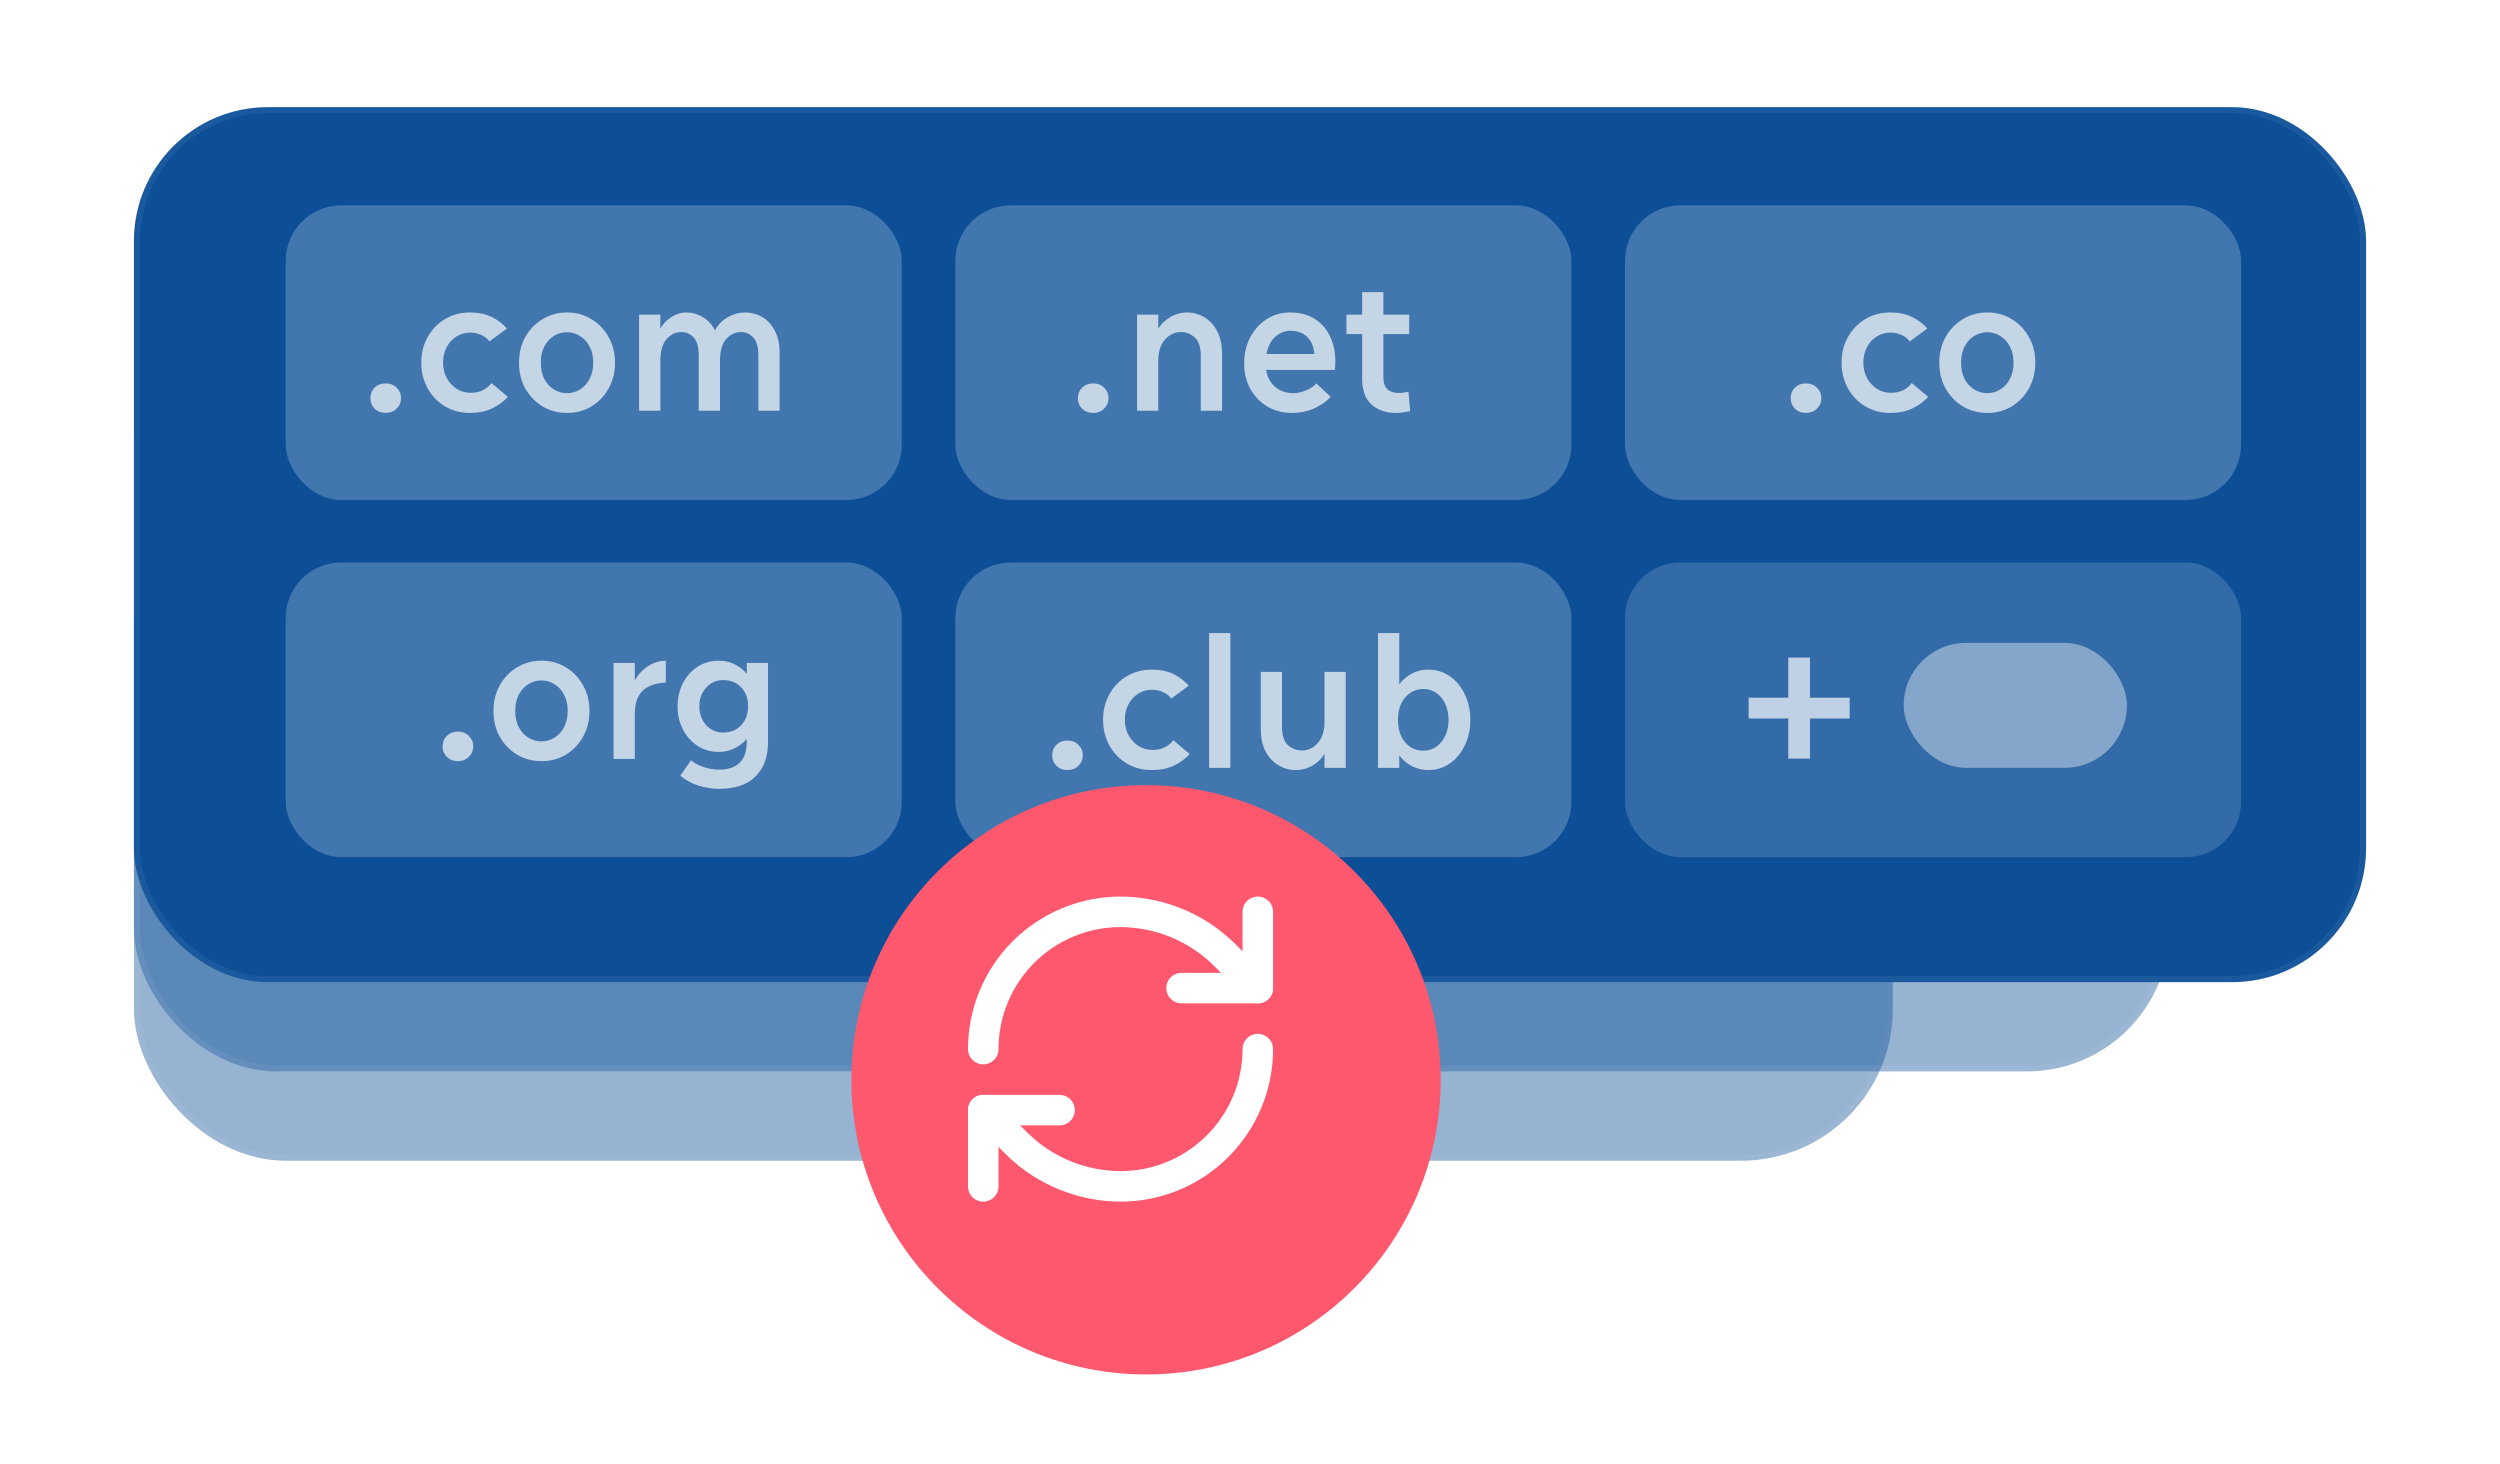 <svg width="280" height="164" viewBox="0 0 280 164" fill="none" xmlns="http://www.w3.org/2000/svg">
<g clip-path="url(#clip0_4_94)">
<g filter="url(#filter0_b_4_94)">
<rect x="15" y="53" width="197" height="77" rx="17" fill="#0C4F97" fill-opacity="0.43"/>
<rect x="15.337" y="53.337" width="196.326" height="76.326" rx="16.663" stroke="white" stroke-opacity="0.06" stroke-width="0.674"/>
</g>
<g filter="url(#filter1_b_4_94)">
<rect x="15" y="33" width="228" height="87" rx="16" fill="#0C4F97" fill-opacity="0.43"/>
<rect x="15.337" y="33.337" width="227.326" height="86.326" rx="15.663" stroke="white" stroke-opacity="0.06" stroke-width="0.674"/>
</g>
<g filter="url(#filter2_b_4_94)">
<rect x="15" y="12" width="250" height="98" rx="15" fill="#0C4F97"/>
<rect x="15.337" y="12.337" width="249.326" height="97.326" rx="14.663" stroke="white" stroke-opacity="0.06" stroke-width="0.674"/>
</g>
<rect x="32" y="23" width="69" height="33" rx="6.205" fill="white" fill-opacity="0.22"/>
<path d="M41.483 44.594C41.483 44.125 41.641 43.732 41.958 43.415C42.289 43.098 42.703 42.939 43.199 42.939C43.696 42.939 44.102 43.098 44.419 43.415C44.75 43.732 44.916 44.125 44.916 44.594C44.916 45.062 44.75 45.455 44.419 45.773C44.102 46.09 43.696 46.248 43.199 46.248C42.703 46.248 42.289 46.09 41.958 45.773C41.641 45.455 41.483 45.062 41.483 44.594ZM47.184 40.623C47.184 39.561 47.418 38.61 47.887 37.769C48.356 36.914 49.004 36.238 49.831 35.742C50.658 35.245 51.596 34.997 52.644 34.997C53.581 34.997 54.388 35.163 55.064 35.494C55.739 35.825 56.311 36.259 56.78 36.797L54.815 38.244C54.609 37.941 54.305 37.7 53.905 37.52C53.519 37.341 53.099 37.252 52.644 37.252C52.078 37.252 51.562 37.403 51.093 37.707C50.638 37.996 50.279 38.396 50.017 38.906C49.755 39.403 49.624 39.975 49.624 40.623C49.624 41.257 49.762 41.829 50.038 42.339C50.314 42.849 50.686 43.256 51.155 43.559C51.623 43.849 52.154 43.994 52.747 43.994C53.257 43.994 53.712 43.891 54.112 43.684C54.526 43.463 54.836 43.201 55.043 42.898L56.884 44.449C56.415 44.973 55.822 45.407 55.105 45.752C54.402 46.083 53.581 46.248 52.644 46.248C51.596 46.248 50.658 46 49.831 45.504C49.004 45.007 48.356 44.332 47.887 43.477C47.418 42.622 47.184 41.671 47.184 40.623ZM58.128 40.623C58.128 39.547 58.363 38.589 58.831 37.748C59.314 36.893 59.962 36.224 60.776 35.742C61.589 35.245 62.499 34.997 63.505 34.997C64.526 34.997 65.436 35.245 66.236 35.742C67.049 36.224 67.69 36.893 68.159 37.748C68.641 38.589 68.883 39.547 68.883 40.623C68.883 41.698 68.641 42.663 68.159 43.518C67.69 44.359 67.049 45.028 66.236 45.524C65.436 46.007 64.526 46.248 63.505 46.248C62.499 46.248 61.589 46.007 60.776 45.524C59.962 45.028 59.314 44.359 58.831 43.518C58.363 42.663 58.128 41.698 58.128 40.623ZM60.569 40.623C60.569 41.326 60.7 41.933 60.962 42.443C61.237 42.953 61.596 43.346 62.037 43.622C62.492 43.897 62.982 44.035 63.505 44.035C64.029 44.035 64.512 43.897 64.953 43.622C65.408 43.346 65.767 42.953 66.029 42.443C66.304 41.933 66.442 41.326 66.442 40.623C66.442 39.919 66.304 39.313 66.029 38.803C65.767 38.293 65.408 37.9 64.953 37.624C64.512 37.348 64.029 37.21 63.505 37.21C62.982 37.21 62.492 37.348 62.037 37.624C61.596 37.9 61.237 38.293 60.962 38.803C60.7 39.313 60.569 39.919 60.569 40.623ZM71.579 46V35.245H73.957V36.838C74.192 36.342 74.584 35.914 75.136 35.556C75.688 35.183 76.273 34.997 76.894 34.997C77.542 34.997 78.149 35.17 78.714 35.514C79.279 35.845 79.734 36.342 80.079 37.003C80.424 36.355 80.906 35.859 81.527 35.514C82.147 35.17 82.795 34.997 83.471 34.997C84.146 34.997 84.774 35.163 85.353 35.494C85.932 35.825 86.401 36.328 86.759 37.003C87.131 37.679 87.317 38.534 87.317 39.568V46H84.939V39.837C84.939 38.872 84.746 38.189 84.36 37.789C83.974 37.389 83.519 37.19 82.995 37.19C82.347 37.19 81.789 37.458 81.32 37.996C80.865 38.52 80.637 39.34 80.637 40.457V46H78.259V39.837C78.259 38.872 78.066 38.189 77.68 37.789C77.294 37.389 76.839 37.19 76.315 37.19C75.667 37.19 75.108 37.458 74.64 37.996C74.185 38.52 73.957 39.34 73.957 40.457V46H71.579Z" fill="white" fill-opacity="0.69"/>
<rect x="107" y="23" width="69" height="33" rx="6.205" fill="white" fill-opacity="0.22"/>
<path d="M120.719 44.594C120.719 44.125 120.877 43.732 121.194 43.415C121.525 43.098 121.939 42.939 122.435 42.939C122.932 42.939 123.339 43.098 123.656 43.415C123.987 43.732 124.152 44.125 124.152 44.594C124.152 45.062 123.987 45.455 123.656 45.773C123.339 46.09 122.932 46.248 122.435 46.248C121.939 46.248 121.525 46.09 121.194 45.773C120.877 45.455 120.719 45.062 120.719 44.594ZM127.351 46V35.245H129.729V36.838C129.991 36.342 130.419 35.914 131.011 35.556C131.604 35.183 132.266 34.997 132.997 34.997C133.659 34.997 134.279 35.17 134.858 35.514C135.451 35.859 135.934 36.376 136.306 37.066C136.678 37.741 136.864 38.575 136.864 39.568V46H134.486V39.837C134.486 38.872 134.258 38.189 133.803 37.789C133.362 37.389 132.845 37.19 132.252 37.19C131.577 37.19 130.984 37.472 130.474 38.038C129.977 38.589 129.729 39.375 129.729 40.395V46H127.351ZM139.344 40.706C139.344 39.63 139.564 38.665 140.006 37.81C140.461 36.941 141.074 36.259 141.846 35.763C142.618 35.252 143.501 34.997 144.494 34.997C145.569 34.997 146.479 35.232 147.224 35.7C147.982 36.169 148.561 36.824 148.961 37.665C149.361 38.492 149.561 39.444 149.561 40.519C149.561 40.795 149.54 41.098 149.499 41.429H141.805C141.943 42.243 142.287 42.884 142.839 43.353C143.39 43.808 144.066 44.035 144.866 44.035C145.279 44.035 145.734 43.939 146.231 43.746C146.727 43.553 147.127 43.284 147.43 42.939L149.044 44.449C148.533 44.987 147.906 45.421 147.161 45.752C146.417 46.083 145.603 46.248 144.721 46.248C143.673 46.248 142.742 46.007 141.929 45.524C141.129 45.042 140.495 44.38 140.026 43.539C139.571 42.698 139.344 41.753 139.344 40.706ZM144.535 37.045C143.901 37.045 143.328 37.272 142.818 37.727C142.322 38.182 141.998 38.823 141.846 39.651H147.203C147.134 38.81 146.865 38.169 146.396 37.727C145.927 37.272 145.307 37.045 144.535 37.045ZM152.559 42.401V37.417H150.801V35.245H152.559V32.722H154.938V35.245H157.833V37.417H154.938V42.194C154.938 42.856 155.089 43.325 155.393 43.601C155.696 43.877 156.123 44.014 156.675 44.014C156.826 44.014 156.992 44.001 157.171 43.973C157.35 43.946 157.543 43.911 157.75 43.87L157.936 46.041C157.674 46.096 157.412 46.145 157.15 46.186C156.889 46.227 156.62 46.248 156.344 46.248C155.213 46.248 154.296 45.931 153.593 45.297C152.904 44.663 152.559 43.697 152.559 42.401Z" fill="white" fill-opacity="0.69"/>
<rect x="182" y="23" width="69" height="33" rx="6.205" fill="white" fill-opacity="0.22"/>
<path d="M200.555 44.594C200.555 44.125 200.713 43.732 201.03 43.415C201.361 43.098 201.775 42.939 202.271 42.939C202.768 42.939 203.174 43.098 203.492 43.415C203.823 43.732 203.988 44.125 203.988 44.594C203.988 45.062 203.823 45.455 203.492 45.773C203.174 46.09 202.768 46.248 202.271 46.248C201.775 46.248 201.361 46.09 201.03 45.773C200.713 45.455 200.555 45.062 200.555 44.594ZM206.256 40.623C206.256 39.561 206.49 38.61 206.959 37.769C207.428 36.914 208.076 36.238 208.903 35.742C209.731 35.245 210.668 34.997 211.716 34.997C212.654 34.997 213.46 35.163 214.136 35.494C214.811 35.825 215.384 36.259 215.852 36.797L213.888 38.244C213.681 37.941 213.377 37.7 212.978 37.52C212.592 37.341 212.171 37.252 211.716 37.252C211.151 37.252 210.634 37.403 210.165 37.707C209.71 37.996 209.351 38.396 209.089 38.906C208.827 39.403 208.696 39.975 208.696 40.623C208.696 41.257 208.834 41.829 209.11 42.339C209.386 42.849 209.758 43.256 210.227 43.559C210.696 43.849 211.227 43.994 211.819 43.994C212.33 43.994 212.785 43.891 213.184 43.684C213.598 43.463 213.908 43.201 214.115 42.898L215.956 44.449C215.487 44.973 214.894 45.407 214.177 45.752C213.474 46.083 212.654 46.248 211.716 46.248C210.668 46.248 209.731 46 208.903 45.504C208.076 45.007 207.428 44.332 206.959 43.477C206.49 42.622 206.256 41.671 206.256 40.623ZM217.2 40.623C217.2 39.547 217.435 38.589 217.904 37.748C218.386 36.893 219.034 36.224 219.848 35.742C220.661 35.245 221.571 34.997 222.578 34.997C223.598 34.997 224.508 35.245 225.308 35.742C226.121 36.224 226.762 36.893 227.231 37.748C227.714 38.589 227.955 39.547 227.955 40.623C227.955 41.698 227.714 42.663 227.231 43.518C226.762 44.359 226.121 45.028 225.308 45.524C224.508 46.007 223.598 46.248 222.578 46.248C221.571 46.248 220.661 46.007 219.848 45.524C219.034 45.028 218.386 44.359 217.904 43.518C217.435 42.663 217.2 41.698 217.2 40.623ZM219.641 40.623C219.641 41.326 219.772 41.933 220.034 42.443C220.31 42.953 220.668 43.346 221.109 43.622C221.564 43.897 222.054 44.035 222.578 44.035C223.102 44.035 223.584 43.897 224.025 43.622C224.48 43.346 224.839 42.953 225.101 42.443C225.377 41.933 225.515 41.326 225.515 40.623C225.515 39.919 225.377 39.313 225.101 38.803C224.839 38.293 224.48 37.9 224.025 37.624C223.584 37.348 223.102 37.21 222.578 37.21C222.054 37.21 221.564 37.348 221.109 37.624C220.668 37.9 220.31 38.293 220.034 38.803C219.772 39.313 219.641 39.919 219.641 40.623Z" fill="white" fill-opacity="0.69"/>
<rect x="32" y="63" width="69" height="33" rx="6.205" fill="white" fill-opacity="0.22"/>
<path d="M49.567 83.594C49.567 83.125 49.726 82.732 50.043 82.415C50.374 82.098 50.788 81.939 51.284 81.939C51.78 81.939 52.187 82.098 52.504 82.415C52.835 82.732 53.001 83.125 53.001 83.594C53.001 84.062 52.835 84.455 52.504 84.772C52.187 85.09 51.78 85.248 51.284 85.248C50.788 85.248 50.374 85.09 50.043 84.772C49.726 84.455 49.567 84.062 49.567 83.594ZM55.269 79.623C55.269 78.547 55.503 77.589 55.972 76.748C56.454 75.893 57.102 75.224 57.916 74.742C58.729 74.246 59.639 73.997 60.646 73.997C61.666 73.997 62.576 74.246 63.376 74.742C64.189 75.224 64.831 75.893 65.299 76.748C65.782 77.589 66.023 78.547 66.023 79.623C66.023 80.698 65.782 81.663 65.299 82.518C64.831 83.359 64.189 84.028 63.376 84.524C62.576 85.007 61.666 85.248 60.646 85.248C59.639 85.248 58.729 85.007 57.916 84.524C57.102 84.028 56.454 83.359 55.972 82.518C55.503 81.663 55.269 80.698 55.269 79.623ZM57.709 79.623C57.709 80.326 57.84 80.933 58.102 81.443C58.378 81.953 58.736 82.346 59.177 82.622C59.632 82.897 60.122 83.035 60.646 83.035C61.17 83.035 61.652 82.897 62.094 82.622C62.549 82.346 62.907 81.953 63.169 81.443C63.445 80.933 63.583 80.326 63.583 79.623C63.583 78.919 63.445 78.313 63.169 77.803C62.907 77.293 62.549 76.9 62.094 76.624C61.652 76.348 61.17 76.21 60.646 76.21C60.122 76.21 59.632 76.348 59.177 76.624C58.736 76.9 58.378 77.293 58.102 77.803C57.84 78.313 57.709 78.919 57.709 79.623ZM68.719 85V74.246H71.097V76.231C71.277 75.859 71.539 75.507 71.883 75.176C72.228 74.831 72.628 74.549 73.083 74.328C73.552 74.108 74.048 73.997 74.572 73.997V76.438C73.359 76.52 72.476 76.844 71.925 77.41C71.373 77.961 71.097 78.816 71.097 79.974V85H68.719ZM76.195 86.882L77.395 85.145C77.726 85.448 78.181 85.696 78.76 85.889C79.339 86.096 79.925 86.2 80.518 86.2C81.538 86.2 82.31 85.945 82.834 85.434C83.372 84.924 83.641 84.118 83.641 83.014V82.766C83.255 83.208 82.793 83.559 82.255 83.821C81.731 84.083 81.145 84.214 80.497 84.214C79.615 84.214 78.822 83.987 78.119 83.532C77.429 83.077 76.885 82.463 76.485 81.691C76.085 80.919 75.885 80.057 75.885 79.106C75.885 78.154 76.085 77.293 76.485 76.52C76.885 75.748 77.429 75.135 78.119 74.68C78.822 74.225 79.615 73.997 80.497 73.997C81.145 73.997 81.731 74.128 82.255 74.39C82.793 74.652 83.255 75.011 83.641 75.466V74.246H86.019V83.077C86.019 84.759 85.55 86.055 84.613 86.965C83.689 87.889 82.324 88.35 80.518 88.35C79.801 88.35 79.049 88.233 78.263 87.999C77.491 87.764 76.802 87.392 76.195 86.882ZM78.325 79.106C78.325 79.947 78.581 80.65 79.091 81.215C79.601 81.767 80.242 82.043 81.014 82.043C81.828 82.043 82.489 81.774 82.999 81.236C83.523 80.698 83.785 79.988 83.785 79.106C83.785 78.21 83.523 77.499 82.999 76.975C82.489 76.438 81.828 76.169 81.014 76.169C80.242 76.169 79.601 76.451 79.091 77.017C78.581 77.568 78.325 78.265 78.325 79.106Z" fill="white" fill-opacity="0.69"/>
<rect x="107" y="63" width="69" height="33" rx="6.205" fill="white" fill-opacity="0.22"/>
<path d="M117.842 84.594C117.842 84.125 118.001 83.732 118.318 83.415C118.649 83.098 119.063 82.939 119.559 82.939C120.055 82.939 120.462 83.098 120.779 83.415C121.11 83.732 121.276 84.125 121.276 84.594C121.276 85.062 121.11 85.455 120.779 85.772C120.462 86.09 120.055 86.248 119.559 86.248C119.063 86.248 118.649 86.09 118.318 85.772C118.001 85.455 117.842 85.062 117.842 84.594ZM123.544 80.623C123.544 79.561 123.778 78.61 124.247 77.769C124.716 76.914 125.364 76.238 126.191 75.742C127.018 75.246 127.956 74.997 129.004 74.997C129.941 74.997 130.748 75.163 131.423 75.494C132.099 75.825 132.671 76.259 133.14 76.797L131.175 78.244C130.968 77.941 130.665 77.7 130.265 77.52C129.879 77.341 129.459 77.252 129.004 77.252C128.438 77.252 127.921 77.403 127.453 77.707C126.998 77.996 126.639 78.396 126.377 78.906C126.115 79.403 125.984 79.975 125.984 80.623C125.984 81.257 126.122 81.829 126.398 82.339C126.674 82.85 127.046 83.256 127.515 83.559C127.983 83.849 128.514 83.994 129.107 83.994C129.617 83.994 130.072 83.891 130.472 83.684C130.886 83.463 131.196 83.201 131.403 82.898L133.243 84.449C132.775 84.973 132.182 85.407 131.465 85.752C130.762 86.083 129.941 86.248 129.004 86.248C127.956 86.248 127.018 86 126.191 85.504C125.364 85.007 124.716 84.332 124.247 83.477C123.778 82.622 123.544 81.671 123.544 80.623ZM135.419 86V70.902H137.797V86H135.419ZM141.208 81.677V75.246H143.586V81.409C143.586 82.374 143.807 83.056 144.248 83.456C144.703 83.856 145.227 84.056 145.82 84.056C146.509 84.056 147.102 83.773 147.599 83.208C148.095 82.643 148.343 81.857 148.343 80.85V75.246H150.722V86H148.343V84.407C148.081 84.904 147.654 85.338 147.061 85.71C146.468 86.069 145.806 86.248 145.076 86.248C144.427 86.248 143.807 86.076 143.214 85.731C142.621 85.386 142.139 84.876 141.766 84.201C141.394 83.511 141.208 82.67 141.208 81.677ZM154.339 86V70.902H156.717V76.631C157.117 76.121 157.592 75.721 158.144 75.432C158.696 75.142 159.302 74.997 159.964 74.997C160.874 74.997 161.681 75.246 162.384 75.742C163.101 76.238 163.659 76.914 164.059 77.769C164.473 78.61 164.679 79.561 164.679 80.623C164.679 81.671 164.473 82.622 164.059 83.477C163.659 84.332 163.101 85.007 162.384 85.504C161.681 86 160.874 86.248 159.964 86.248C159.302 86.248 158.696 86.103 158.144 85.814C157.592 85.524 157.117 85.124 156.717 84.614V86H154.339ZM156.572 80.623C156.572 81.671 156.841 82.512 157.379 83.146C157.917 83.766 158.606 84.077 159.447 84.077C159.985 84.077 160.46 83.925 160.874 83.622C161.301 83.318 161.632 82.912 161.867 82.401C162.115 81.877 162.239 81.284 162.239 80.623C162.239 79.961 162.115 79.368 161.867 78.844C161.632 78.32 161.301 77.913 160.874 77.624C160.46 77.32 159.985 77.169 159.447 77.169C158.606 77.169 157.917 77.486 157.379 78.12C156.841 78.741 156.572 79.575 156.572 80.623Z" fill="white" fill-opacity="0.69"/>
<rect x="182" y="63" width="69" height="33" rx="6.205" fill="white" fill-opacity="0.16"/>
<path d="M200.289 84.965V80.473H195.846V78.14H200.289V73.648H202.721V78.14H207.163V80.473H202.721V84.965H200.289Z" fill="white" fill-opacity="0.69"/>
<rect x="213.213" y="72" width="25" height="14" rx="7" fill="white" fill-opacity="0.4"/>
<g filter="url(#filter3_d_4_94)">
<circle cx="126" cy="118" r="33" fill="#FE586E"/>
</g>
<path d="M110.125 117.5C110.125 113.422 111.745 109.512 114.628 106.628C117.512 103.745 121.422 102.125 125.5 102.125C129.798 102.141 133.924 103.818 137.014 106.806L140.875 110.667" stroke="white" stroke-width="3.417" stroke-linecap="round" stroke-linejoin="round"/>
<path d="M140.875 102.125V110.667H132.333" stroke="white" stroke-width="3.417" stroke-linecap="round" stroke-linejoin="round"/>
<path d="M140.875 117.5C140.875 121.578 139.255 125.488 136.372 128.372C133.488 131.255 129.578 132.875 125.5 132.875C121.202 132.859 117.076 131.182 113.986 128.194L110.125 124.333" stroke="white" stroke-width="3.417" stroke-linecap="round" stroke-linejoin="round"/>
<path d="M118.667 124.333H110.125V132.875" stroke="white" stroke-width="3.417" stroke-linecap="round" stroke-linejoin="round"/>
</g>
<defs>
<filter id="filter0_b_4_94" x="-52.39" y="-14.39" width="331.779" height="211.779" filterUnits="userSpaceOnUse" color-interpolation-filters="sRGB">
<feFlood flood-opacity="0" result="BackgroundImageFix"/>
<feGaussianBlur in="BackgroundImageFix" stdDeviation="33.695"/>
<feComposite in2="SourceAlpha" operator="in" result="effect1_backgroundBlur_4_94"/>
<feBlend mode="normal" in="SourceGraphic" in2="effect1_backgroundBlur_4_94" result="shape"/>
</filter>
<filter id="filter1_b_4_94" x="-52.39" y="-34.39" width="362.779" height="221.779" filterUnits="userSpaceOnUse" color-interpolation-filters="sRGB">
<feFlood flood-opacity="0" result="BackgroundImageFix"/>
<feGaussianBlur in="BackgroundImageFix" stdDeviation="33.695"/>
<feComposite in2="SourceAlpha" operator="in" result="effect1_backgroundBlur_4_94"/>
<feBlend mode="normal" in="SourceGraphic" in2="effect1_backgroundBlur_4_94" result="shape"/>
</filter>
<filter id="filter2_b_4_94" x="-52.39" y="-55.39" width="384.779" height="232.779" filterUnits="userSpaceOnUse" color-interpolation-filters="sRGB">
<feFlood flood-opacity="0" result="BackgroundImageFix"/>
<feGaussianBlur in="BackgroundImageFix" stdDeviation="33.695"/>
<feComposite in2="SourceAlpha" operator="in" result="effect1_backgroundBlur_4_94"/>
<feBlend mode="normal" in="SourceGraphic" in2="effect1_backgroundBlur_4_94" result="shape"/>
</filter>
<filter id="filter3_d_4_94" x="80.674" y="73.254" width="95.365" height="95.365" filterUnits="userSpaceOnUse" color-interpolation-filters="sRGB">
<feFlood flood-opacity="0" result="BackgroundImageFix"/>
<feColorMatrix in="SourceAlpha" type="matrix" values="0 0 0 0 0 0 0 0 0 0 0 0 0 0 0 0 0 0 127 0" result="hardAlpha"/>
<feOffset dx="2.357" dy="2.937"/>
<feGaussianBlur stdDeviation="7.341"/>
<feComposite in2="hardAlpha" operator="out"/>
<feColorMatrix type="matrix" values="0 0 0 0 0.112 0 0 0 0 0.138 0 0 0 0 0.131 0 0 0 0.23 0"/>
<feBlend mode="normal" in2="BackgroundImageFix" result="effect1_dropShadow_4_94"/>
<feBlend mode="normal" in="SourceGraphic" in2="effect1_dropShadow_4_94" result="shape"/>
</filter>
<clipPath id="clip0_4_94">
<rect width="280" height="164" fill="white"/>
</clipPath>
</defs>
</svg>
